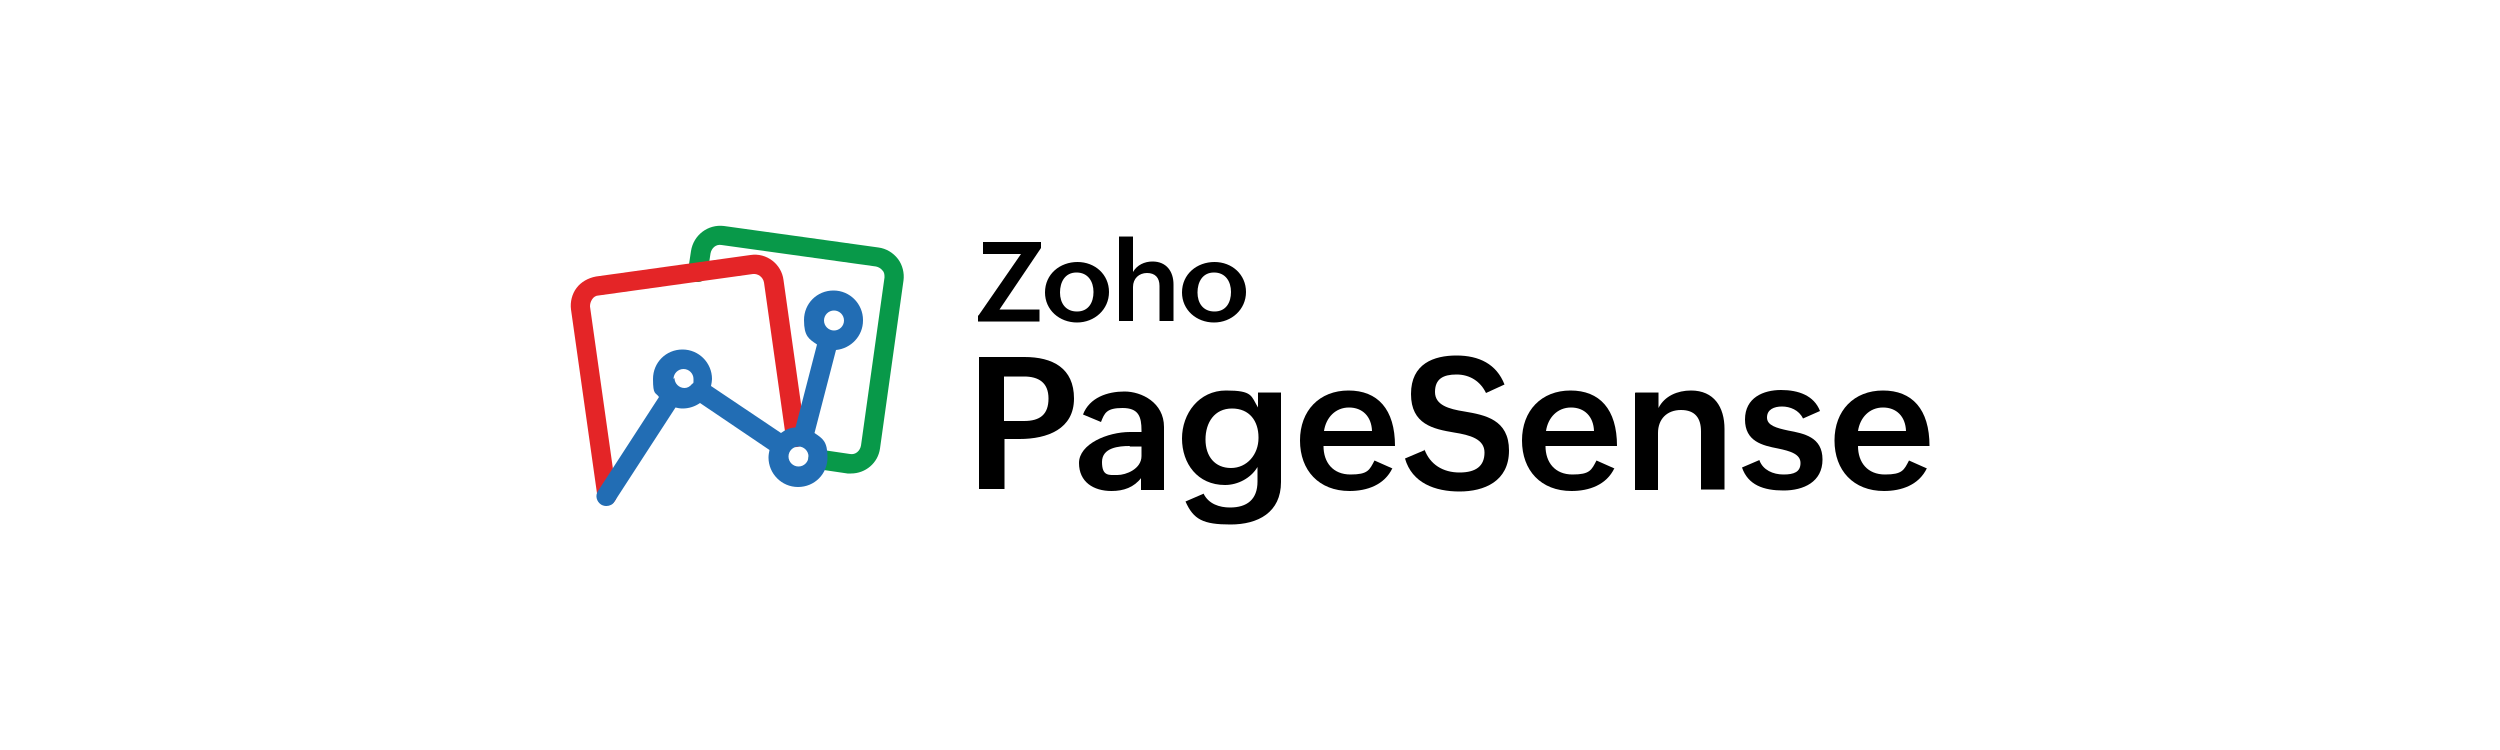 <svg xmlns="http://www.w3.org/2000/svg" id="Layer_1" data-name="Layer 1" viewBox="0 0 500 150"><defs><style>      .cls-1 {        fill: #226db4;      }      .cls-2 {        fill: #089949;      }      .cls-3 {        fill: #e42527;      }    </style></defs><g><g><path d="M195.7,71.4h9.2c5.6,0,9.9,2.2,9.9,8.3s-5.3,8.1-10.9,8.1h-3v10h-5.1v-26.4h0ZM204.8,84.2c3.2,0,4.9-1.3,4.9-4.5s-2-4.4-4.9-4.4h-4v8.9h4Z"></path><path d="M228.3,95.5c-1.5,2-3.6,2.7-6,2.7-3.6,0-6.5-1.8-6.5-5.6s5.7-6.2,10.2-6.2h2.3v-.3c0-2.8-.6-4.5-3.8-4.5s-3.6,1-4.3,2.8l-3.6-1.5c1.3-3.4,4.9-4.6,8.3-4.6s7.9,2.2,7.9,7.1v12.6h-4.6v-2.4h0ZM225.9,89.2c-2.1,0-5.5.3-5.5,3.2s1.4,2.6,3.1,2.6,4.8-1.2,4.8-3.8v-1.9h-2.3Z"></path><path d="M240.7,98.7c1,2.1,3.2,2.8,5.3,2.8,3.4,0,5.5-1.6,5.5-5.2v-2.9c-1.3,2.2-3.9,3.6-6.5,3.6-5.5,0-8.6-4.3-8.6-9.3s3.4-9.6,8.8-9.6,5,1.1,6.4,3.4v-3h4.6v17.9c0,6.1-4.6,8.5-10.1,8.5s-7.4-1-9-4.6l3.7-1.6ZM251.7,87.5c0-3.3-1.8-5.8-5.3-5.8s-5.3,2.8-5.3,6.2,1.9,5.7,5.1,5.7,5.5-2.7,5.5-6Z"></path><path d="M278.5,93.6c-1.6,3.4-5.1,4.6-8.6,4.6-6.1,0-9.9-4.1-9.9-10.1s3.9-10,9.7-10,9.3,3.7,9.3,11.1h-14.3c0,3.3,1.9,5.7,5.4,5.7s3.8-.9,4.8-2.8l3.6,1.6ZM274.4,86.2c-.1-2.9-1.9-4.7-4.6-4.7s-4.6,2-5,4.7h9.6Z"></path><path d="M284.9,89.9c1.1,3,3.7,4.6,7,4.6s5-1.3,5-4-2.9-3.5-6.1-4c-4.1-.7-8.6-1.6-8.6-7.7s4.6-7.7,9.1-7.7,8,1.7,9.6,5.8l-3.7,1.7c-1.1-2.3-3.2-3.7-5.9-3.7s-4.3.9-4.3,3.5,2.7,3.4,5.9,3.9c4.1.7,8.9,1.6,8.9,7.8s-5,8.2-9.9,8.2-9.5-1.7-10.9-6.6l4-1.7Z"></path><path d="M322.9,93.6c-1.6,3.4-5.1,4.6-8.6,4.6-6.1,0-9.9-4.1-9.9-10.1s3.9-10,9.7-10,9.3,3.7,9.3,11.1h-14.3c0,3.3,1.9,5.7,5.4,5.7s3.8-.9,4.8-2.8l3.6,1.6ZM318.8,86.2c-.1-2.9-1.9-4.7-4.6-4.7s-4.6,2-5,4.7h9.6Z"></path><path d="M327.1,78.5h4.6v3.1c1.2-2.4,3.8-3.5,6.5-3.5,4.6,0,6.7,3.3,6.7,7.7v12.1h-4.7v-11.6c0-2.7-1.2-4.3-4-4.3s-4.6,1.8-4.6,4.6v11.4h-4.6v-19.4Z"></path><path d="M351.9,92.1c.7,1.9,2.7,2.8,4.8,2.8s3.4-.5,3.4-2.3-2.1-2.4-4.5-2.9c-3.1-.6-6.6-1.4-6.6-5.8s3.7-5.9,7.2-5.9,6.6,1.1,7.8,4.2l-3.4,1.5c-.8-1.7-2.6-2.4-4.2-2.4s-3,.6-3,2.2,1.9,2.1,4.2,2.6c3.2.6,6.9,1.3,6.9,5.8s-3.8,6.2-7.8,6.2-7.1-1.1-8.3-4.6l3.5-1.5Z"></path><path d="M385.4,93.6c-1.6,3.4-5.1,4.6-8.6,4.6-6.1,0-9.9-4.1-9.9-10.1s3.9-10,9.7-10,9.3,3.7,9.3,11.1h-14.3c0,3.3,1.9,5.7,5.4,5.7s3.8-.9,4.8-2.8l3.6,1.6ZM381.2,86.2c-.1-2.9-1.9-4.7-4.6-4.7s-4.6,2-5,4.7h9.6Z"></path></g><g><path d="M195.7,63.1l8.5-12.3h-7.6v-2.4h11.6v1.2l-8.3,12.3h8v2.4h-12.3v-1.2Z"></path><path d="M215.5,52.4c3.5,0,6.3,2.5,6.3,6s-2.9,6.1-6.4,6.1-6.4-2.5-6.4-6c0-3.7,3-6.1,6.5-6.1ZM218.7,58.4c0-2.1-1.1-3.9-3.4-3.9s-3.3,1.9-3.3,4,1.1,3.8,3.4,3.8c2.3,0,3.3-1.8,3.3-3.9Z"></path><path d="M223.8,47.3h2.8v7.1c.8-1.4,2.3-2.1,3.9-2.1,2.8,0,4.2,2,4.2,4.6v7.3h-2.8v-7c0-1.7-.9-2.6-2.5-2.6s-2.8,1.1-2.8,2.8v6.8h-2.8v-16.9h0Z"></path><path d="M242.9,52.4c3.5,0,6.3,2.5,6.3,6s-2.9,6.1-6.4,6.1-6.4-2.5-6.4-6c0-3.7,3-6.1,6.5-6.1ZM246.2,58.4c0-2.1-1.1-3.9-3.4-3.9s-3.3,1.9-3.3,4,1.1,3.8,3.4,3.8c2.3,0,3.3-1.8,3.3-3.9Z"></path></g></g><g><path class="cls-2" d="M170.3,94.7c-.3,0-.6,0-.8,0l-6.1-.9c-1.1-.2-1.8-1.1-1.7-2.2s1.2-1.8,2.2-1.7l6.1.9c1.1.2,2-.6,2.2-1.7l4.7-33.6c0-.5,0-1-.4-1.4-.3-.4-.8-.7-1.3-.8l-30.9-4.3c-1.1-.2-2,.6-2.2,1.7l-.6,4c-.2,1.1-1.1,1.8-2.2,1.7-1.1-.2-1.8-1.1-1.7-2.2l.6-4c.5-3.2,3.4-5.4,6.6-5l30.9,4.3c1.5.2,2.9,1,3.9,2.3.9,1.2,1.3,2.8,1.1,4.3l-4.7,33.6c-.4,2.9-2.9,5-5.8,5Z"></path><path class="cls-3" d="M121.4,101.1c-1,0-1.8-.7-1.9-1.7l-5.3-37.5c-.2-1.5.2-3.1,1.1-4.3.9-1.2,2.3-2,3.9-2.3l30.9-4.3c3.2-.5,6.2,1.8,6.6,5l4.4,31.2c.2,1.1-.6,2-1.7,2.2-1.1.2-2-.6-2.2-1.7l-4.4-31.2c-.2-1.1-1.2-1.8-2.2-1.7l-30.9,4.3c-.5,0-1,.3-1.3.8s-.4.9-.4,1.4l5.3,37.5c.2,1.1-.6,2-1.7,2.2,0,0-.2,0-.3,0Z"></path><path class="cls-1" d="M172.6,64c0-3.2-2.6-5.9-5.9-5.9s-5.9,2.6-5.9,5.9,1,3.8,2.6,4.9l-4.3,16.6c-1.1,0-2.1.5-2.9,1.1l-14-9.4c.1-.5.2-1,.2-1.4,0-3.2-2.6-5.9-5.9-5.9s-5.9,2.6-5.9,5.9.5,2.6,1.2,3.6l-12.2,18.8c-.6.9-.3,2.1.6,2.7.3.2.7.3,1.1.3.6,0,1.3-.3,1.6-.9l12.2-18.8c.4.1.9.2,1.4.2,1.3,0,2.5-.4,3.5-1.1l13.9,9.4c-.1.5-.2,1-.2,1.5,0,3.2,2.6,5.9,5.9,5.9s5.9-2.6,5.9-5.9-1-3.8-2.6-4.9l4.3-16.6c3-.3,5.4-2.8,5.4-5.9ZM166.8,62.1c1.1,0,2,.9,2,2s-.9,2-2,2-2-.9-2-2,.9-2,2-2ZM134.7,75.8c0-1.1.9-2,2-2s2,.9,2,2,0,.7-.3,1c0,0,0,0,0,0,0,0,0,0,0,0-.4.5-.9.8-1.5.8-1.1,0-2-.9-2-2ZM159.7,93.3c-1.1,0-2-.9-2-2s.9-2,2-2,2,.9,2,2-.9,2-2,2Z"></path></g></svg>